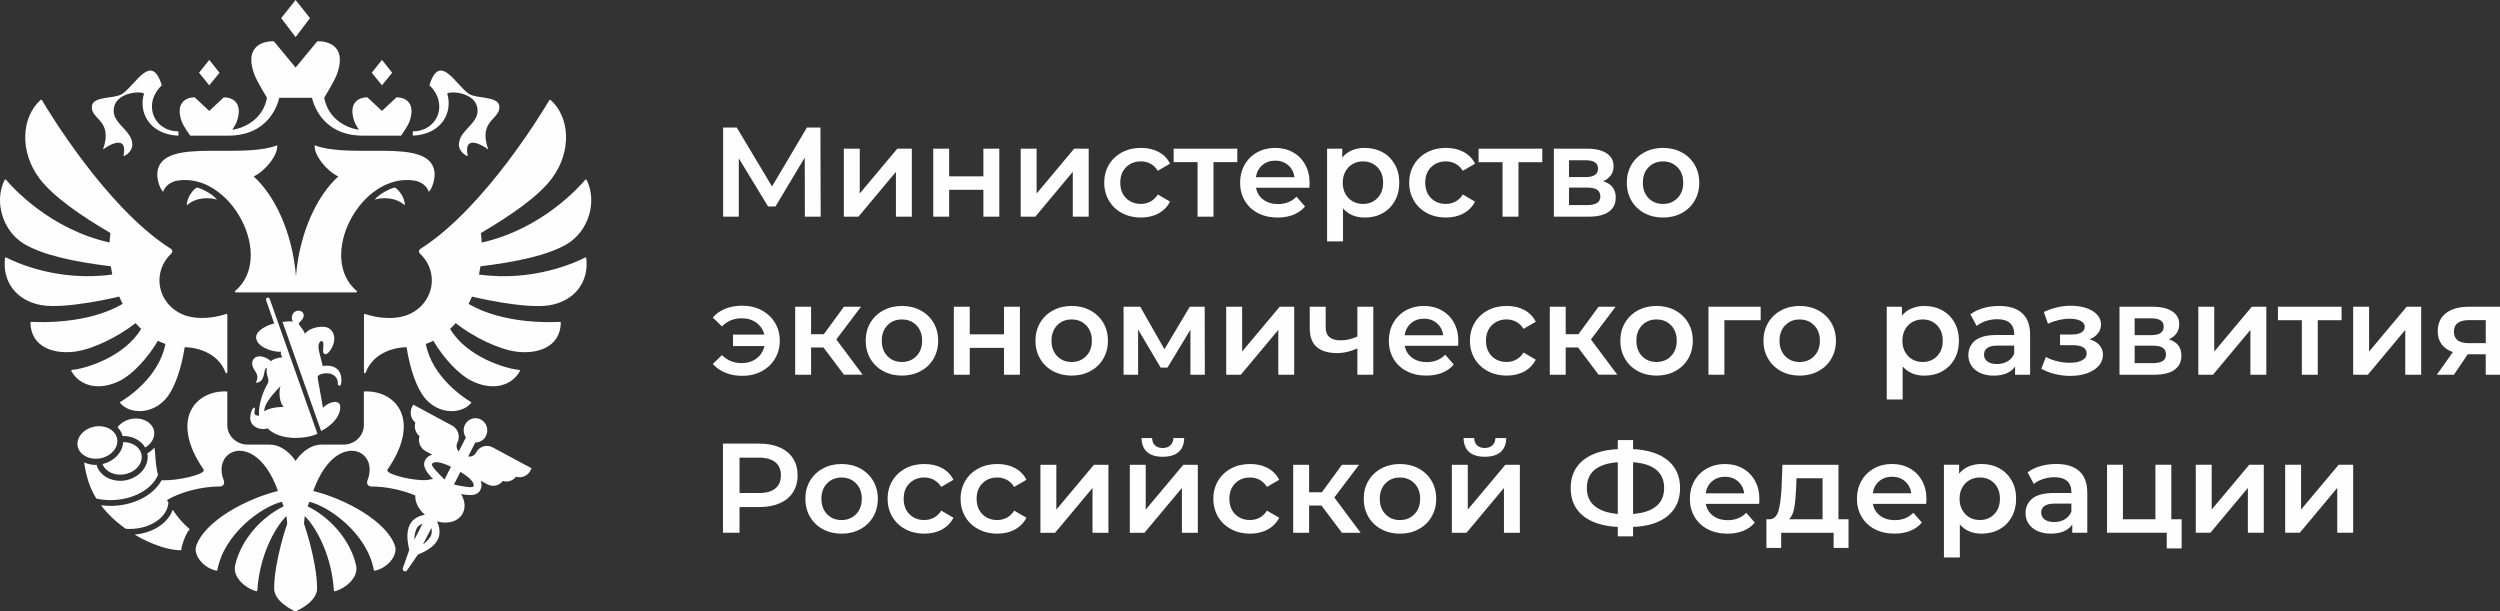 <?xml version="1.0" encoding="UTF-8"?> <svg xmlns="http://www.w3.org/2000/svg" xmlns:xlink="http://www.w3.org/1999/xlink" xmlns:xodm="http://www.corel.com/coreldraw/odm/2003" xml:space="preserve" width="42.561mm" height="10.41mm" version="1.1" style="shape-rendering:geometricPrecision; text-rendering:geometricPrecision; image-rendering:optimizeQuality; fill-rule:evenodd; clip-rule:evenodd" viewBox="0 0 1989 486.48"><rect x="0" y="0" width="1989" height="486.48" fill="#333333" stroke="none"/> <defs> <style type="text/css"> .fil0 {fill:#FEFEFE;fill-rule:nonzero} </style> </defs> <g id="Слой_x0020_1">  <path class="fil0" d="M93.27 349.55c-0.12,-0.87 -0.34,-1.72 -0.67,-2.53 -2.3,-5.62 -9.35,-8.87 -16.76,-7.72 -4.35,0.68 -8.22,2.71 -10.9,5.72 -2.51,2.82 -3.66,6.18 -3.23,9.46l0 0.03c0.12,0.87 0.35,1.71 0.67,2.5 2.3,5.64 9.36,8.87 16.75,7.73 8.73,-1.33 15.08,-8.14 14.14,-15.19zm298.58 6.32c-4.76,-2.56 -10.64,-0.66 -13.14,4.24 -1.22,2.38 -3.76,3.5 -6.2,3.05l5.65 -11.13c3.43,0.05 6.78,-1.81 8.46,-5.15 2.4,-4.74 0.63,-10.59 -3.98,-13.08 -4.6,-2.47 -10.29,-0.65 -12.69,4.09 -1.7,3.34 -1.27,7.22 0.72,10.11l-5.65 11.13c-1.76,-1.81 -2.33,-4.59 -1.12,-6.98 2.49,-4.9 0.64,-10.95 -4.12,-13.52l-31.04 -16.72 -0.9 1.78c-2.16,4.29 -1.06,9.54 2.63,12.51 -1.19,3.96 0.13,8.25 3.29,10.81 -1.39,4.61 0.63,9.58 4.78,11.83l5.47 2.94c-0.17,0.04 -0.36,0.03 -0.51,0.07 -2.4,0.72 -4.2,2.19 -5.31,4.4 -2.37,4.66 1.14,9.51 6.33,14.88 -1.53,0.09 -2.97,0.34 -4.36,0.76 0,-0.01 -0.02,-0.06 -0.03,-0.07 -9.19,1.32 -34.26,-4.4 -31.83,-8.21 27.47,-39.79 6.46,-63.49 -18.8,-62.16l0 26.73c0,8.58 -7.27,15.54 -16.23,15.54l-17.44 0c-12.5,0 -20.65,12.95 -20.65,12.95 0,0 -8.15,-12.95 -20.66,-12.95l-17.44 0c-8.96,0 -16.23,-6.96 -16.23,-15.54l0 -26.73c-25.25,-1.32 -46.3,22.37 -18.81,62.16 2.29,3.56 -20.68,9.15 -33.4,8.43 -6.61,11.98 -22.37,20.44 -40.72,20.44 -2.58,0 -5.13,-0.18 -7.59,-0.5 5.53,7.33 12.41,13.57 19.68,18.72 1.04,0.07 2.12,0.12 3.19,0.12 16.51,0 29.99,-9.29 30.79,-20.91 -0.37,-0.68 -0.76,-1.36 -1.12,-2.06 10.53,-6.42 27.61,-10.83 42.07,-10.83 2.76,0 4.04,-2.4 3.1,-4.75 -7.09,-17.57 8.16,-30.3 23.95,-19.94 6.89,4.51 13.88,13.42 19.14,28.27 -25.9,6.46 -58.41,24.24 -64.98,43.65 -2.53,7.49 5.83,17.72 15.99,19.76 0.19,0.05 0.37,0 0.53,-0.1 0.16,-0.1 0.26,-0.26 0.3,-0.45 5.3,-28.98 35.58,-50.58 51.33,-54.25 0.79,2.18 0.53,1.48 1.33,3.65 -17.15,8.36 -33.79,25.97 -38.54,46.91 -2.17,9.59 8.21,18.23 16.78,20.6 0.43,0.12 0.86,-0.19 0.87,-0.62 1.63,-26.49 13,-48.98 23.17,-59.21 0.29,2 0.49,4 0.63,6.02 0,0 -10.42,29.89 -10.42,51.7 0,10.14 14.65,17.24 16.81,18.22 2.7,-0.99 17.34,-8.08 17.34,-18.22 0,-21.81 -10.42,-51.7 -10.42,-51.7 0.14,-2.02 0.36,-4.03 0.64,-6.02 10.16,10.23 21.53,32.72 23.15,59.21 0.02,0.43 0.45,0.75 0.87,0.63 8.59,-2.36 18.97,-11.01 16.8,-20.6 -4.76,-20.94 -21.38,-38.55 -38.53,-46.91 0.79,-2.18 0.53,-1.47 1.31,-3.65 15.76,3.66 46.02,25.27 51.33,54.24 0.04,0.19 0.14,0.35 0.3,0.45 0.16,0.1 0.35,0.14 0.53,0.1 10.15,-2.06 18.54,-12.27 15.98,-19.76 -6.56,-19.41 -39.08,-37.19 -64.98,-43.65 5.28,-14.85 12.26,-23.75 19.16,-28.27 15.78,-10.36 31.03,2.37 23.94,19.94 -0.94,2.36 0.35,4.76 3.1,4.76 11.49,0 24.7,2.78 34.93,7.15 -0.17,5.29 2.59,10.9 7.46,15.17 0.03,0.05 0.06,0.1 0.09,0.15 0,0 0,0.01 0.01,0.01 -4.3,0.87 -8.27,2.57 -10.9,6.3 -3.34,4.74 -3.8,11.86 -1.43,21.68l-5.12 14.59c-0.26,0.88 0.13,1.84 0.93,2.28 0.8,0.43 1.79,0.22 2.35,-0.51l8.73 -12.67c9.16,-3.6 14.59,-8.04 16.47,-13.57 1.47,-4.34 0.57,-8.66 -1.19,-12.8 8.58,2.5 17.09,0.06 20.45,-6.55 2.36,-4.64 1.59,-10.24 -1.42,-15.2 7.15,1.29 12.95,1.47 15.32,-3.17 1.12,-2.19 1.28,-4.55 0.49,-7 -0.06,-0.16 -0.17,-0.32 -0.23,-0.49l5.49 2.95c4.16,2.22 9.26,1.09 12.16,-2.7 3.85,1.22 8.02,-0.14 10.51,-3.39 4.48,1.43 9.3,-0.65 11.49,-4.92l0.9 -1.78 -31.11 -16.72zm-62.23 73.49c-0.11,-3.44 1.09,-8.02 2.36,-9.83 0.92,-1.29 2.63,-2.25 4.21,-2.91l-6.57 12.74zm13.51 -3.83c-0.72,2.12 -3.79,5.72 -6.62,7.59l6.73 -13.08c0.36,1.66 0.4,4 -0.12,5.49zm10.55 -44.06c-0.29,-0.28 -0.57,-0.57 -0.86,-0.85 -2.99,-2.94 -10.01,-9.83 -9.17,-11.44 0.33,-0.65 0.8,-1.01 1.57,-1.25 3.33,-1 9.41,1.31 13.6,3.42l-5.15 10.12zm22.97 5.51c-0.81,1.6 -10.31,-0.38 -14.37,-1.24 -0.37,-0.07 -0.76,-0.16 -1.13,-0.23l5.13 -10.11c4.04,2.34 9.35,6.17 10.45,9.56 0.27,0.76 0.24,1.38 -0.09,2.03zm-239.27 18.6c-3.66,10.52 -15.66,18.52 -30.35,19.72 14.44,8.58 29.2,12.87 37.24,12.45 -0.26,-2.53 3.46,-13.44 6.66,-16.7 -5.19,-4.45 -9.72,-9.67 -13.55,-15.47zm-60.68 -8.89c3.56,0.77 7.33,1.18 11.23,1.18 17.71,0 32.75,-8.4 37.76,-19.94 -1.19,-5.21 -1.96,-10.57 -2.15,-16.07 0,-0.05 -0.01,-0.07 -0.03,-0.12 0.03,-0.76 -0.27,-3.31 -0.66,-5.6 -1.58,1.78 -3.49,3.37 -5.69,4.59 0.06,0.28 0.17,0.53 0.21,0.81 1.29,9.69 -6.85,18.97 -18.13,20.72 -1.22,0.19 -2.43,0.28 -3.62,0.28 -8.16,0 -15.51,-4.27 -18.24,-10.96 -0.23,-0.56 -0.33,-1.16 -0.49,-1.75 -0.22,0 -0.47,0.06 -0.7,0.06 -3.31,0 -6.46,-0.73 -9.25,-2.01 0.99,6.99 2.57,13.79 5.19,20.02 1.27,3.09 2.8,6.02 4.53,8.8zm137.88 -158.85c-0.78,-2.03 -3.56,-1.06 -2.87,1.04l6.44 18.44c-5.51,1.35 -14.39,5.49 -14.39,10.98 0,7.3 12.55,12.07 19.81,11.49 -0.36,1.66 0.06,3.15 1.19,4.51 -2.63,0 -7.6,1.27 -9.23,3.07 -3.85,-3.69 -9.88,-5.03 -12.73,-2.78 -2.87,2.27 -2.96,6.09 0.04,10.43 2.08,3 2.87,5.96 0.52,9.43 8.75,0 5.54,-11.71 8.95,-11.71 -0.44,2.27 -0.17,4.9 0.83,7.82 0.65,1.94 0.65,3.31 -0.47,5.18 -2.81,4.65 -7.22,15.32 -6.62,24.96 -2.87,-0.01 -4.33,-0.73 -3.31,-4.77 0.37,-1.5 -0.53,-2.57 -1.72,-0.72 -1.32,2.04 -1.96,5.51 -1.96,7.02 0,8.59 9.94,10.31 13.74,8.51 10.97,10.94 32.53,8.02 39.75,4.36l-37.96 -107.24zm-4.21 89.36c-0.79,-4.42 5.19,-12.3 12.77,-19.93 -1.62,4.96 -0.61,13.51 2.56,16.45 -5.51,0.02 -12.04,1.09 -15.33,3.48zm44.72 -29.45c5.45,-2.07 14,-0.4 13.7,7.7 -0.07,1.84 2.43,1.84 2.62,-0.04 1.63,-12.13 -6.33,-15.62 -14.66,-14.21 -1.03,-4.16 -1.89,-7.81 -2.85,-11.42 -0.77,-2.91 -1.05,-8.4 2.23,-8.4 1.77,0 1.06,5.1 0.9,7.3 -0.14,1.93 0.53,3.09 2.04,3.15 0.94,0.04 2.13,-1.21 2.84,-2.03 4.78,-5.55 5.88,-14.14 0.29,-18.28 -4.67,-3.47 -16.36,-0.88 -19.58,4.07 -0.48,-1.87 -2.8,-4.95 -3.92,-6.29 -1.08,-1.31 -1.36,-2.21 0.13,-3.36 0.7,-0.56 2.84,-2.73 2.84,-4.99 0,-1.34 -1,-3.79 -4.19,-3.79 -2.51,0 -5.32,1.79 -5.32,5.79 0,0.88 0.21,1.84 0.77,2.86 -1.58,-0.26 -5.91,-0.16 -8.13,0.4l30.67 86.68c8.78,-4.46 15.23,-11.52 15.23,-19.11 0,-6.46 -9.25,-4.33 -13.74,0.72 -1.44,-8.2 -2.73,-15.76 -4.13,-23.3 -0.41,-2.09 0.63,-2.83 2.24,-3.46zm-160.2 -61.78c0.83,1.96 1.75,3.87 2.7,5.77 -27.75,16.41 -66.72,14.67 -72.63,14.3 -0.41,-0.03 -0.76,0.31 -0.76,0.71 0.46,19.82 19.21,25.25 35.78,22.94 14.16,-1.97 33.92,-11.67 47.9,-22.62 1.4,1.6 2.89,3.1 4.42,4.56 -13.36,22.56 -44.74,31.82 -54.96,32.66 -0.5,0.04 -0.79,0.57 -0.54,0.98 6.72,11.95 21.84,15.93 38.38,7.76 9.83,-4.87 22.05,-17.61 30.45,-31.92 1.93,0.97 3.93,1.79 5.98,2.53 -5.21,26.95 -31.22,43.39 -35.77,46.08 -0.17,0.09 -0.29,0.27 -0.31,0.46 -0.03,0.19 0.01,0.4 0.14,0.54 7.73,8.96 25.59,9.14 36.52,-3.81 6.72,-7.97 11.87,-22.79 14.76,-40.69 8.05,0 26.42,3.56 32.55,20.29 0.27,0.71 1.36,0.53 1.36,-0.22l0 -45.87c0,-0.47 -0.47,-0.79 -0.93,-0.64 -10.09,3.44 -20.61,3.86 -27.89,2.4 -14.34,-2.6 -25.19,-14.65 -25.19,-29.13 0,-8.33 3.6,-15.84 9.36,-21.24 1.22,-1.13 1.07,-3.06 -0.36,-3.95 -0.63,-0.38 -1.24,-0.78 -1.87,-1.18 -50.07,-32.76 -95.69,-108.67 -100.6,-117 -0.23,-0.38 -0.77,-0.47 -1.12,-0.16 -15.39,13.95 -16.88,41.27 -0.68,62.71 10.72,14.17 33.22,29.68 56.26,43.15 -0.33,2.51 -0.54,5.03 -0.67,7.56 -47.41,-10.5 -77.52,-44.16 -82.35,-49.89 -0.33,-0.38 -0.98,-0.31 -1.19,0.15 -8.72,17.62 -1.15,41.3 16.16,51.22 15.2,8.7 39.04,13.82 68.37,17.44 0.31,2.2 0.7,4.37 1.16,6.54 -44.03,6.13 -78.41,-10.42 -84.32,-13.51 -0.44,-0.23 -0.97,0.06 -1.03,0.53 -2.23,18.87 9.33,34.01 29.09,37.36 19.88,3.38 61.84,-6.83 61.84,-6.81zm370.54 -31.07c-5.86,3.06 -40.27,19.65 -84.33,13.51 0.45,-2.16 0.84,-4.34 1.15,-6.54 29.33,-3.6 53.18,-8.72 68.37,-17.43 17.32,-9.92 24.89,-33.61 16.15,-51.24 -0.23,-0.44 -0.86,-0.53 -1.17,-0.14 -4.79,5.68 -34.9,39.4 -82.36,49.9 -0.12,-2.53 -0.34,-5.05 -0.67,-7.56 23.04,-13.45 45.56,-28.96 56.27,-43.15 16.19,-21.44 14.71,-48.78 -0.71,-62.72 -0.15,-0.15 -0.37,-0.21 -0.58,-0.18 -0.21,0.03 -0.4,0.14 -0.51,0.34 -4.87,8.29 -50.51,84.23 -100.63,117.03 -0.61,0.39 -1.22,0.79 -1.84,1.17 -1.43,0.9 -1.58,2.83 -0.37,3.96 5.77,5.38 9.36,12.89 9.36,21.22 0,14.48 -10.85,26.51 -25.17,29.13 -7.29,1.46 -17.8,1.03 -27.9,-2.4 -0.46,-0.15 -0.93,0.16 -0.93,0.63l0 45.87c0,0.74 1.09,0.93 1.35,0.21 6.13,-16.74 24.52,-20.29 32.55,-20.29 2.88,17.89 8.06,32.71 14.76,40.69 10.92,12.97 28.77,12.79 36.51,3.81 0.13,-0.15 0.19,-0.36 0.14,-0.55 -0.03,-0.19 -0.16,-0.36 -0.33,-0.45 -4.55,-2.7 -30.56,-19.13 -35.76,-46.08 2.06,-0.73 4.06,-1.56 5.99,-2.53 8.39,14.31 20.61,27.05 30.46,31.92 16.52,8.17 31.66,4.2 38.37,-7.75 0.24,-0.43 -0.06,-0.94 -0.54,-0.99 -10.23,-0.84 -41.6,-10.09 -54.96,-32.65 1.53,-1.44 3.03,-2.96 4.42,-4.56 13.98,10.94 33.75,20.65 47.9,22.62 16.55,2.32 35.32,-3.12 35.77,-22.95 0.02,-0.4 -0.34,-0.72 -0.74,-0.69 -5.88,0.37 -44.85,2.11 -72.63,-14.3 0.96,-1.88 1.86,-3.81 2.7,-5.77 0,0 41.97,10.21 61.84,6.83 19.76,-3.36 31.33,-18.53 29.09,-37.38 -0.03,-0.49 -0.57,-0.77 -0.99,-0.53zm-314.1 -96.96l30.38 0c25.54,0 37.04,-16.14 40.51,-30.14l25.98 0c3.48,14 14.95,30.14 40.51,30.14l30.37 0c0,0 5.32,-7.42 6.65,-11.1 4.8,-13.23 -1.33,-19.39 -10.28,-19.39l-11.57 10.79 -11.56 -10.79c-8.95,0 -15.08,6.17 -10.28,19.39 0.62,1.7 2.07,4.18 3.46,6.36 -10.78,-1.53 -24.54,-9.12 -27.56,-25.4 0,0 7.96,-13.03 9.96,-18.3 7.18,-18.95 -1.99,-26.71 -15.41,-26.71l-17.32 20.95 -17.32 -20.95c-13.41,0 -22.59,7.76 -15.39,26.71 1.99,5.27 9.96,18.31 9.96,18.31 -3.03,16.28 -16.78,23.87 -27.56,25.4 1.4,-2.18 2.86,-4.66 3.46,-6.36 4.79,-13.23 -1.33,-19.39 -10.28,-19.39l-11.56 10.79 -11.57 -10.79c-8.94,0 -15.07,6.17 -10.28,19.39 1.37,3.67 6.69,11.08 6.69,11.08zm23.31 -50.08l-8.15 -10.21 -8.13 10.21 8.13 10 8.15 -10zm137.4 0l-8.15 -10.21 -8.13 10.21 8.13 10 8.15 -10zm-65.41 -43.47l-11.45 -14.38 -11.45 14.38 11.45 15.13 11.46 -15.13 -0.01 0zm-98 148.99c7.36,-6.64 17.94,-6.49 24,-4.56 -3.96,-5.03 -13.23,-9.15 -15.95,-9.65 -2.09,0.81 -8.05,7.11 -8.05,14.21zm-66.7 -44.43c4.28,-3.34 20.1,-12.7 16.28,5.18 1.66,0 7.08,-3.79 7.08,-8.99 0,-11.12 -14.85,-16.22 -14.85,-26.94 0,-16.01 24.84,-15.94 24.07,-13.42 -4.29,14.23 3.91,31.99 27.37,33.18 0.17,-0.25 0.06,-3.46 0.06,-3.46 -19.68,0 -28.7,-21.82 -13.21,-36.64 -8.32,-26.89 -20.94,0 -31.6,6.92 -6.02,3.9 -22.63,1.57 -23.94,9.27 -1.86,11.02 17.24,10.88 8.74,34.91zm273.94 -44.18c-0.76,-2.52 24.07,-2.57 24.07,13.42 0,10.73 -14.85,15.8 -14.85,26.94 0,5.18 5.42,8.99 7.08,8.99 -3.83,-17.86 11.99,-8.52 16.27,-5.18 -8.49,-24.03 10.62,-23.89 8.75,-34.91 -1.32,-7.69 -17.93,-5.37 -23.94,-9.27 -10.66,-6.92 -23.29,-33.82 -31.61,-6.92 15.52,14.82 6.49,36.64 -13.21,36.64 0,0 -0.11,3.2 0.07,3.46 23.49,-1.2 31.68,-18.95 27.38,-33.18zm-10.3 61.12c-4.83,-26.63 -64.96,-8.99 -95.24,-20.29 -0.59,7.77 9.31,20.2 18.8,24.81 -16.2,14.47 -30.73,43.6 -33.66,79.22 -2.93,-35.61 -17.45,-64.75 -33.65,-79.22 9.48,-4.61 19.38,-17.04 18.8,-24.81 -30.27,11.31 -90.41,-6.33 -95.26,20.29 -1.01,5.64 1.62,14.23 4.46,16.71 0.51,-1.79 3.17,-7.63 11.55,-8.95 42.35,-6.59 77.73,60.63 45.8,87.8 -0.49,0.41 -0.21,1.18 0.44,1.18l95.71 0c0.66,0 0.93,-0.77 0.44,-1.18 -31.93,-27.18 3.43,-94.39 45.8,-87.8 8.39,1.31 11.03,7.15 11.55,8.94 2.85,-2.46 5.49,-11.06 4.46,-16.69zm-23.47 27.49c-7.35,-6.64 -17.93,-6.49 -24,-4.56 3.97,-5.03 13.24,-9.15 15.97,-9.65 2.07,0.81 8.03,7.11 8.03,14.21zm-199.44 180.04c-0.11,-0.86 -0.35,-1.72 -0.67,-2.53 -2.29,-5.62 -9.36,-8.87 -16.77,-7.72 -4.35,0.68 -8.2,2.71 -10.89,5.72 -0.3,0.36 -0.53,0.72 -0.8,1.07 1.47,1.49 2.66,3.21 3.44,5.15 0.23,0.56 0.31,1.18 0.47,1.77 7.69,-0.22 14.75,3.33 18.07,9.17 4.83,-2.89 7.8,-7.68 7.15,-12.63zm-9.97 18.8c-0.12,-0.87 -0.34,-1.72 -0.67,-2.53 -2.02,-4.92 -7.66,-8.02 -14.01,-7.96 -0.44,8.06 -7.13,15.26 -16.36,17.42 0.06,0.18 0.07,0.36 0.14,0.53 2.29,5.62 9.36,8.87 16.77,7.73 8.73,-1.34 15.05,-8.15 14.12,-15.19z"></path> <path class="fil0" d="M640.36 172.37l-0.1 -47 -23.3 38.9 -5.87 0 -23.3 -38.3 0 46.4 -12.46 0 0 -70.92 10.84 0 28.06 46.9 27.76 -46.9 10.74 0 0.2 70.92 -12.56 0 0 -0zm31 -54.1l12.66 0 0 35.66 29.89 -35.66 11.55 0 0 54.1 -12.66 0 0 -35.66 -29.79 35.66 -11.65 0 0 -54.1zm71.12 0l12.66 0 0 21.99 27.25 0 0 -21.99 12.66 0 0 54.1 -12.66 0 0 -21.38 -27.25 0 0 21.38 -12.66 0 0 -54.1zm69.59 0l12.66 0 0 35.66 29.89 -35.66 11.55 0 0 54.1 -12.66 0 0 -35.66 -29.79 35.66 -11.65 0 0 -54.1zm95.74 54.81c-5.61,0 -10.64,-1.18 -15.09,-3.55 -4.46,-2.36 -7.94,-5.65 -10.44,-9.88 -2.5,-4.22 -3.75,-9 -3.75,-14.33 0,-5.34 1.25,-10.1 3.75,-14.29 2.5,-4.19 5.96,-7.46 10.38,-9.83 4.43,-2.36 9.47,-3.55 15.15,-3.55 5.34,0 10.01,1.08 14.03,3.24 4.02,2.16 7.04,5.27 9.07,9.32l-9.73 5.67c-1.56,-2.5 -3.5,-4.37 -5.83,-5.63 -2.33,-1.25 -4.88,-1.87 -7.65,-1.87 -4.72,0 -8.65,1.54 -11.75,4.61 -3.11,3.07 -4.66,7.17 -4.66,12.31 0,5.13 1.54,9.23 4.61,12.31 3.07,3.07 7.01,4.61 11.8,4.61 2.77,0 5.32,-0.63 7.65,-1.87 2.33,-1.25 4.27,-3.12 5.83,-5.62l9.73 5.67c-2.09,4.05 -5.15,7.17 -9.17,9.37 -4.02,2.2 -8.66,3.29 -13.93,3.29l0 0zm76.59 -44.07l-18.95 0 0 43.36 -12.66 0 0 -43.36 -19.04 0 0 -10.74 50.65 0 0 10.74zm57.55 16.62c0,0.88 -0.07,2.13 -0.21,3.75l-42.45 0c0.74,3.99 2.68,7.14 5.82,9.47 3.14,2.33 7.04,3.5 11.7,3.5 5.94,0 10.84,-1.96 14.69,-5.88l6.79 7.8c-2.43,2.9 -5.51,5.1 -9.22,6.58 -3.72,1.49 -7.9,2.23 -12.56,2.23 -5.94,0 -11.18,-1.18 -15.7,-3.55 -4.52,-2.36 -8.02,-5.65 -10.49,-9.88 -2.46,-4.22 -3.7,-9 -3.7,-14.33 0,-5.27 1.2,-10.01 3.59,-14.23 2.4,-4.22 5.72,-7.51 9.98,-9.88 4.25,-2.36 9.05,-3.55 14.38,-3.55 5.27,0 9.98,1.17 14.13,3.5 4.15,2.33 7.4,5.61 9.73,9.83 2.33,4.22 3.5,9.1 3.5,14.64zm-27.36 -17.83c-4.05,0 -7.48,1.2 -10.28,3.6 -2.8,2.4 -4.51,5.59 -5.12,9.58l30.7 0c-0.54,-3.92 -2.2,-7.09 -4.97,-9.52 -2.77,-2.43 -6.21,-3.65 -10.33,-3.65zm71.23 -10.13c5.27,0 9.98,1.15 14.13,3.44 4.15,2.3 7.41,5.54 9.78,9.73 2.36,4.19 3.55,9.01 3.55,14.49 0,5.47 -1.18,10.31 -3.55,14.54 -2.36,4.22 -5.62,7.48 -9.78,9.78 -4.15,2.29 -8.87,3.44 -14.13,3.44 -7.29,0 -13.07,-2.43 -17.32,-7.29l0 26.24 -12.66 0 0 -73.76 12.06 0 0 7.09c2.09,-2.57 4.68,-4.49 7.75,-5.78 3.08,-1.28 6.47,-1.93 10.18,-1.93zm-1.42 44.58c4.66,0 8.49,-1.55 11.5,-4.66 3,-3.11 4.51,-7.19 4.51,-12.26 0,-5.07 -1.5,-9.15 -4.51,-12.26 -3,-3.11 -6.84,-4.66 -11.5,-4.66 -3.04,0 -5.78,0.69 -8.21,2.08 -2.43,1.38 -4.36,3.36 -5.78,5.93 -1.42,2.57 -2.13,5.54 -2.13,8.92 0,3.37 0.71,6.35 2.13,8.91 1.42,2.57 3.34,4.54 5.78,5.93 2.43,1.38 5.16,2.07 8.21,2.07zm66.05 10.84c-5.61,0 -10.64,-1.18 -15.09,-3.55 -4.46,-2.36 -7.94,-5.65 -10.44,-9.88 -2.5,-4.22 -3.75,-9 -3.75,-14.33 0,-5.34 1.25,-10.1 3.75,-14.29 2.5,-4.19 5.96,-7.46 10.38,-9.83 4.43,-2.36 9.47,-3.55 15.15,-3.55 5.34,0 10.01,1.08 14.03,3.24 4.02,2.16 7.04,5.27 9.07,9.32l-9.73 5.67c-1.56,-2.5 -3.5,-4.37 -5.83,-5.63 -2.33,-1.25 -4.88,-1.87 -7.65,-1.87 -4.72,0 -8.65,1.54 -11.75,4.61 -3.11,3.07 -4.66,7.17 -4.66,12.31 0,5.13 1.54,9.23 4.61,12.31 3.07,3.07 7.01,4.61 11.8,4.61 2.77,0 5.32,-0.63 7.65,-1.87 2.33,-1.25 4.27,-3.12 5.83,-5.62l9.73 5.67c-2.09,4.05 -5.15,7.17 -9.17,9.37 -4.02,2.2 -8.66,3.29 -13.93,3.29l0 0zm76.59 -44.07l-18.95 0 0 43.36 -12.66 0 0 -43.36 -19.04 0 0 -10.74 50.65 0 0 10.74zm48.42 15.19c6.69,2.03 10.03,6.35 10.03,12.97 0,4.86 -1.82,8.61 -5.47,11.25 -3.65,2.63 -9.05,3.95 -16.21,3.95l-27.55 0 0 -54.1 26.44 0c6.62,0 11.79,1.22 15.5,3.65 3.72,2.43 5.57,5.87 5.57,10.33 0,2.77 -0.72,5.17 -2.18,7.19 -1.45,2.03 -3.5,3.62 -6.13,4.76zm-27.16 -3.34l13.27 0c6.55,0 9.83,-2.26 9.83,-6.79 0,-4.39 -3.28,-6.58 -9.83,-6.58l-13.27 0 0 13.37zm14.49 22.29c6.96,0 10.44,-2.26 10.44,-6.79 0,-2.36 -0.81,-4.14 -2.43,-5.32 -1.62,-1.18 -4.15,-1.78 -7.6,-1.78l-14.89 0 0 13.88 14.49 0zm60.28 9.93c-5.47,0 -10.4,-1.18 -14.79,-3.55 -4.39,-2.36 -7.82,-5.65 -10.29,-9.88 -2.46,-4.22 -3.7,-9 -3.7,-14.33 0,-5.34 1.23,-10.1 3.7,-14.29 2.47,-4.19 5.89,-7.46 10.29,-9.83 4.39,-2.36 9.32,-3.55 14.79,-3.55 5.54,0 10.5,1.18 14.89,3.55 4.39,2.36 7.82,5.64 10.29,9.83 2.46,4.19 3.7,8.95 3.7,14.29 0,5.33 -1.23,10.11 -3.7,14.33 -2.47,4.22 -5.89,7.51 -10.29,9.88 -4.39,2.36 -9.35,3.55 -14.89,3.55zm0 -10.84c4.66,0 8.51,-1.55 11.55,-4.66 3.04,-3.11 4.56,-7.19 4.56,-12.26 0,-5.07 -1.52,-9.15 -4.56,-12.26 -3.04,-3.11 -6.89,-4.66 -11.55,-4.66 -4.66,0 -8.5,1.56 -11.5,4.66 -3,3.1 -4.51,7.19 -4.51,12.26 0,5.07 1.5,9.15 4.51,12.26 3,3.11 6.84,4.66 11.5,4.66zm-732.47 80.96c5.67,0 10.77,1.2 15.3,3.6 4.53,2.39 8.07,5.7 10.64,9.92 2.57,4.22 3.85,9 3.85,14.34 0,5.33 -1.28,10.13 -3.85,14.38 -2.57,4.26 -6.11,7.58 -10.64,9.98 -4.52,2.4 -9.62,3.59 -15.3,3.59 -4.93,0 -9.38,-0.81 -13.37,-2.43 -3.99,-1.62 -7.36,-3.95 -10.13,-6.99l7.29 -7.09c4.26,4.26 9.49,6.38 15.7,6.38 4.59,0 8.53,-1.23 11.8,-3.7 3.28,-2.47 5.39,-5.76 6.33,-9.88l-25.03 0 0 -9.12 24.92 0c-1.01,-3.99 -3.14,-7.14 -6.38,-9.47 -3.24,-2.33 -7.12,-3.5 -11.65,-3.5 -6.21,0 -11.44,2.16 -15.7,6.49l-7.29 -7.09c2.7,-3.11 6.06,-5.45 10.08,-7.04 4.02,-1.58 8.5,-2.38 13.43,-2.38zm64.54 33.23l-9.83 0 0 21.68 -12.66 0 0 -54.1 12.66 0 0 21.88 10.13 0 16.01 -21.88 13.58 0 -19.66 26.03 20.97 28.06 -14.89 0 -16.31 -21.68 0 0zm62.41 22.39c-5.47,0 -10.4,-1.18 -14.79,-3.55 -4.39,-2.36 -7.82,-5.65 -10.29,-9.88 -2.46,-4.22 -3.7,-9 -3.7,-14.33 0,-5.34 1.23,-10.1 3.7,-14.29 2.47,-4.19 5.89,-7.46 10.29,-9.82 4.39,-2.36 9.32,-3.55 14.79,-3.55 5.54,0 10.5,1.18 14.89,3.55 4.39,2.36 7.82,5.64 10.29,9.82 2.46,4.19 3.69,8.95 3.69,14.29 0,5.33 -1.23,10.11 -3.69,14.33 -2.47,4.22 -5.89,7.51 -10.29,9.88 -4.39,2.36 -9.35,3.55 -14.89,3.55zm0 -10.84c4.66,0 8.51,-1.55 11.55,-4.66 3.04,-3.11 4.56,-7.19 4.56,-12.26 0,-5.07 -1.52,-9.15 -4.56,-12.26 -3.04,-3.11 -6.89,-4.66 -11.55,-4.66 -4.66,0 -8.5,1.56 -11.5,4.66 -3,3.1 -4.51,7.19 -4.51,12.26 0,5.07 1.5,9.15 4.51,12.26 3,3.11 6.84,4.66 11.5,4.66zm41.33 -43.97l12.66 0 0 21.98 27.25 0 0 -21.98 12.66 0 0 54.1 -12.66 0 0 -21.38 -27.25 0 0 21.38 -12.66 0 0 -54.1zm93.71 54.81c-5.47,0 -10.4,-1.18 -14.79,-3.55 -4.39,-2.36 -7.82,-5.65 -10.29,-9.88 -2.46,-4.22 -3.7,-9 -3.7,-14.33 0,-5.34 1.23,-10.1 3.7,-14.29 2.47,-4.19 5.89,-7.46 10.29,-9.82 4.39,-2.36 9.32,-3.55 14.79,-3.55 5.54,0 10.5,1.18 14.89,3.55 4.39,2.36 7.82,5.64 10.29,9.82 2.46,4.19 3.7,8.95 3.7,14.29 0,5.33 -1.23,10.11 -3.7,14.33 -2.47,4.22 -5.89,7.51 -10.29,9.88 -4.39,2.36 -9.35,3.55 -14.89,3.55zm0 -10.84c4.66,0 8.51,-1.55 11.55,-4.66 3.04,-3.11 4.56,-7.19 4.56,-12.26 0,-5.07 -1.52,-9.15 -4.56,-12.26 -3.04,-3.11 -6.89,-4.66 -11.55,-4.66 -4.66,0 -8.5,1.56 -11.5,4.66 -3,3.1 -4.51,7.19 -4.51,12.26 0,5.07 1.5,9.15 4.51,12.26 3,3.11 6.84,4.66 11.5,4.66zm94.53 10.13l0 -35.86 -18.24 30.19 -5.47 0 -17.94 -30.29 0 35.97 -11.55 0 0 -54.1 13.27 0 19.25 33.83 20.16 -33.83 11.86 0 0.1 54.1 -11.44 0zm28.46 -54.1l12.66 0 0 35.66 29.89 -35.66 11.55 0 0 54.1 -12.66 0 0 -35.66 -29.79 35.66 -11.65 0 0 -54.1zm117.02 0l0 54.1 -12.66 0 0 -20.97c-5.2,2.5 -10.64,3.75 -16.31,3.75 -6.95,0 -12.29,-1.61 -16.01,-4.81 -3.72,-3.21 -5.57,-8.12 -5.57,-14.74l0 -17.32 12.66 0 0 16.51c0,3.44 1.01,6.01 3.04,7.7 2.03,1.69 4.9,2.53 8.61,2.53 4.72,0 9.25,-1.01 13.58,-3.04l0 -23.7 12.66 0zm67.68 27.35c0,0.88 -0.07,2.13 -0.21,3.75l-42.45 0c0.74,3.99 2.68,7.14 5.82,9.47 3.14,2.33 7.04,3.5 11.7,3.5 5.94,0 10.84,-1.96 14.69,-5.88l6.79 7.8c-2.43,2.9 -5.51,5.1 -9.22,6.58 -3.72,1.49 -7.9,2.23 -12.56,2.23 -5.94,0 -11.18,-1.18 -15.7,-3.55 -4.52,-2.36 -8.02,-5.65 -10.49,-9.88 -2.46,-4.22 -3.7,-9 -3.7,-14.33 0,-5.27 1.2,-10.01 3.59,-14.23 2.4,-4.22 5.72,-7.51 9.98,-9.87 4.25,-2.36 9.05,-3.55 14.38,-3.55 5.27,0 9.98,1.17 14.13,3.5 4.15,2.33 7.4,5.6 9.73,9.82 2.33,4.22 3.5,9.1 3.5,14.64zm-27.36 -17.83c-4.05,0 -7.48,1.2 -10.28,3.6 -2.8,2.4 -4.51,5.59 -5.12,9.58l30.7 0c-0.54,-3.92 -2.2,-7.09 -4.97,-9.52 -2.77,-2.43 -6.21,-3.65 -10.33,-3.65zm65.86 45.29c-5.61,0 -10.64,-1.18 -15.09,-3.55 -4.46,-2.36 -7.94,-5.65 -10.44,-9.88 -2.5,-4.22 -3.75,-9 -3.75,-14.33 0,-5.34 1.25,-10.1 3.75,-14.29 2.5,-4.19 5.96,-7.46 10.38,-9.82 4.43,-2.36 9.47,-3.55 15.15,-3.55 5.34,0 10.01,1.08 14.03,3.24 4.02,2.16 7.04,5.26 9.07,9.32l-9.73 5.67c-1.56,-2.5 -3.5,-4.37 -5.83,-5.63 -2.33,-1.25 -4.88,-1.87 -7.65,-1.87 -4.72,0 -8.65,1.54 -11.75,4.61 -3.11,3.07 -4.66,7.17 -4.66,12.31 0,5.13 1.54,9.23 4.61,12.31 3.07,3.07 7.01,4.61 11.8,4.61 2.77,0 5.32,-0.63 7.65,-1.87 2.33,-1.25 4.27,-3.12 5.83,-5.62l9.73 5.67c-2.09,4.05 -5.15,7.17 -9.17,9.37 -4.02,2.2 -8.66,3.29 -13.93,3.29l0 0zm56.73 -22.39l-9.83 0 0 21.68 -12.66 0 0 -54.1 12.66 0 0 21.88 10.13 0 16.01 -21.88 13.58 0 -19.66 26.03 20.97 28.06 -14.89 0 -16.31 -21.68 0 0zm62.41 22.39c-5.47,0 -10.4,-1.18 -14.79,-3.55 -4.39,-2.36 -7.82,-5.65 -10.29,-9.88 -2.46,-4.22 -3.7,-9 -3.7,-14.33 0,-5.34 1.23,-10.1 3.7,-14.29 2.47,-4.19 5.89,-7.46 10.29,-9.82 4.39,-2.36 9.32,-3.55 14.79,-3.55 5.54,0 10.5,1.18 14.89,3.55 4.39,2.36 7.82,5.64 10.29,9.82 2.46,4.19 3.7,8.95 3.7,14.29 0,5.33 -1.23,10.11 -3.7,14.33 -2.47,4.22 -5.89,7.51 -10.29,9.88 -4.39,2.36 -9.35,3.55 -14.89,3.55zm0 -10.84c4.66,0 8.51,-1.55 11.55,-4.66 3.04,-3.11 4.56,-7.19 4.56,-12.26 0,-5.07 -1.52,-9.15 -4.56,-12.26 -3.04,-3.11 -6.89,-4.66 -11.55,-4.66 -4.66,0 -8.5,1.56 -11.5,4.66 -3,3.1 -4.51,7.19 -4.51,12.26 0,5.07 1.5,9.15 4.51,12.26 3,3.11 6.84,4.66 11.5,4.66zm82.87 -33.23l-28.87 0 0 43.36 -12.66 0 0 -54.1 41.54 0 0 10.73zm31.01 44.08c-5.47,0 -10.4,-1.18 -14.79,-3.55 -4.39,-2.36 -7.82,-5.65 -10.29,-9.88 -2.46,-4.22 -3.7,-9 -3.7,-14.33 0,-5.34 1.23,-10.1 3.7,-14.29 2.47,-4.19 5.89,-7.46 10.29,-9.82 4.39,-2.36 9.32,-3.55 14.79,-3.55 5.54,0 10.5,1.18 14.89,3.55 4.39,2.36 7.82,5.64 10.29,9.82 2.46,4.19 3.7,8.95 3.7,14.29 0,5.33 -1.23,10.11 -3.7,14.33 -2.47,4.22 -5.89,7.51 -10.29,9.88 -4.39,2.36 -9.35,3.55 -14.89,3.55zm0 -10.84c4.66,0 8.51,-1.55 11.55,-4.66 3.04,-3.11 4.56,-7.19 4.56,-12.26 0,-5.07 -1.52,-9.15 -4.56,-12.26 -3.04,-3.11 -6.89,-4.66 -11.55,-4.66 -4.66,0 -8.5,1.56 -11.5,4.66 -3,3.1 -4.51,7.19 -4.51,12.26 0,5.07 1.5,9.15 4.51,12.26 3,3.11 6.84,4.66 11.5,4.66zm99.28 -44.57c5.27,0 9.98,1.15 14.13,3.44 4.15,2.29 7.41,5.54 9.78,9.73 2.36,4.19 3.55,9.01 3.55,14.49 0,5.47 -1.18,10.31 -3.55,14.54 -2.36,4.22 -5.62,7.48 -9.78,9.78 -4.15,2.29 -8.87,3.44 -14.13,3.44 -7.29,0 -13.07,-2.43 -17.32,-7.29l0 26.24 -12.66 0 0 -73.75 12.06 0 0 7.09c2.09,-2.57 4.68,-4.49 7.75,-5.77 3.08,-1.28 6.47,-1.93 10.18,-1.93zm-1.42 44.57c4.66,0 8.49,-1.55 11.5,-4.66 3,-3.11 4.51,-7.19 4.51,-12.26 0,-5.07 -1.5,-9.15 -4.51,-12.26 -3,-3.11 -6.84,-4.66 -11.5,-4.66 -3.04,0 -5.78,0.69 -8.21,2.08 -2.43,1.38 -4.36,3.36 -5.78,5.93 -1.42,2.57 -2.13,5.54 -2.13,8.92 0,3.37 0.71,6.35 2.13,8.91 1.42,2.57 3.34,4.54 5.78,5.93 2.43,1.38 5.16,2.07 8.21,2.07zm60.88 -44.57c7.97,0 14.07,1.91 18.29,5.72 4.22,3.82 6.33,9.58 6.33,17.27l0 31.71 -11.95 0 0 -6.58c-1.55,2.36 -3.77,4.17 -6.64,5.42 -2.87,1.25 -6.33,1.87 -10.38,1.87 -4.05,0 -7.6,-0.69 -10.64,-2.08 -3.04,-1.38 -5.39,-3.31 -7.04,-5.77 -1.65,-2.47 -2.48,-5.25 -2.48,-8.36 0,-4.86 1.8,-8.76 5.42,-11.7 3.61,-2.94 9.3,-4.41 17.07,-4.41l13.98 0 0 -0.81c0,-3.79 -1.13,-6.69 -3.39,-8.72 -2.26,-2.02 -5.62,-3.04 -10.08,-3.04 -3.04,0 -6.03,0.47 -8.97,1.42 -2.93,0.95 -5.42,2.27 -7.44,3.95l-4.96 -9.22c2.84,-2.15 6.25,-3.81 10.23,-4.96 3.99,-1.15 8.21,-1.72 12.66,-1.72zm-1.72 46.2c3.17,0 5.99,-0.72 8.46,-2.18 2.46,-1.45 4.2,-3.53 5.22,-6.23l0 -6.28 -13.07 0c-7.29,0 -10.94,2.4 -10.94,7.19 0,2.29 0.91,4.12 2.74,5.47 1.82,1.35 4.36,2.03 7.6,2.03zm73.66 -19.66c3.37,0.95 5.99,2.48 7.85,4.61 1.86,2.13 2.79,4.67 2.79,7.65 0,3.31 -1.12,6.23 -3.34,8.77 -2.23,2.53 -5.3,4.51 -9.22,5.93 -3.92,1.42 -8.37,2.13 -13.37,2.13 -4.19,0 -8.27,-0.49 -12.26,-1.47 -3.99,-0.98 -7.6,-2.38 -10.84,-4.21l3.65 -9.42c2.63,1.49 5.6,2.64 8.91,3.44 3.31,0.81 6.62,1.22 9.93,1.22 4.26,0 7.58,-0.66 9.98,-1.98 2.4,-1.31 3.6,-3.12 3.6,-5.42 0,-2.09 -0.93,-3.72 -2.79,-4.86 -1.86,-1.15 -4.48,-1.72 -7.85,-1.72l-10.54 0 0 -8.51 9.52 0c3.17,0 5.65,-0.54 7.44,-1.62 1.79,-1.08 2.69,-2.6 2.69,-4.56 0,-1.96 -1.08,-3.51 -3.24,-4.66 -2.16,-1.15 -5.13,-1.72 -8.92,-1.72 -5.4,0 -11.11,1.32 -17.12,3.95l-3.24 -9.32c7.09,-3.3 14.25,-4.96 21.48,-4.96 4.59,0 8.71,0.63 12.36,1.87 3.65,1.25 6.5,3 8.56,5.26 2.06,2.27 3.09,4.85 3.09,7.75 0,2.63 -0.81,4.98 -2.43,7.04 -1.62,2.06 -3.85,3.67 -6.68,4.81zm63.02 0c6.69,2.03 10.03,6.35 10.03,12.97 0,4.86 -1.82,8.61 -5.47,11.25 -3.65,2.63 -9.05,3.95 -16.21,3.95l-27.56 0 0 -54.1 26.44 0c6.62,0 11.79,1.22 15.5,3.65 3.72,2.43 5.57,5.87 5.57,10.33 0,2.77 -0.72,5.17 -2.18,7.19 -1.45,2.03 -3.5,3.62 -6.13,4.76zm-27.16 -3.34l13.27 0c6.55,0 9.83,-2.26 9.83,-6.79 0,-4.39 -3.28,-6.58 -9.83,-6.58l-13.27 0 0 13.37zm14.49 22.29c6.96,0 10.44,-2.26 10.44,-6.79 0,-2.36 -0.81,-4.14 -2.43,-5.32 -1.62,-1.18 -4.15,-1.78 -7.6,-1.78l-14.89 0 0 13.88 14.49 0zm36.16 -44.88l12.66 0 0 35.66 29.89 -35.66 11.55 0 0 54.1 -12.66 0 0 -35.66 -29.79 35.66 -11.65 0 0 -54.1zm113.98 10.73l-18.95 0 0 43.36 -12.66 0 0 -43.36 -19.04 0 0 -10.73 50.65 0 0 10.73zm9.22 -10.73l12.66 0 0 35.66 29.89 -35.66 11.55 0 0 54.1 -12.66 0 0 -35.66 -29.79 35.66 -11.65 0 0 -54.1zm116.82 0l0 54.1 -11.35 0 0 -16.31 -14.29 0 -11.04 16.31 -13.58 0 12.77 -18.03c-3.92,-1.35 -6.91,-3.43 -8.97,-6.23 -2.06,-2.8 -3.09,-6.27 -3.09,-10.38 0,-6.22 2.2,-11.01 6.58,-14.39 4.39,-3.37 10.44,-5.06 18.14,-5.06l24.82 0zm-24.42 10.63c-8.17,0 -12.26,3.07 -12.26,9.22 0,6.08 3.95,9.12 11.86,9.12l13.47 0 0 -18.34 -13.07 0zm-1360.2 98.29c6.15,0 11.5,1.01 16.06,3.04 4.56,2.03 8.06,4.93 10.49,8.71 2.43,3.79 3.65,8.28 3.65,13.48 0,5.13 -1.22,9.61 -3.65,13.42 -2.43,3.82 -5.93,6.74 -10.49,8.76 -4.56,2.03 -9.91,3.04 -16.06,3.04l-16.01 0 0 20.46 -13.17 0 0 -70.92 29.18 0zm-0.61 39.31c5.74,0 10.1,-1.22 13.07,-3.65 2.97,-2.43 4.45,-5.91 4.45,-10.44 0,-4.53 -1.48,-8.01 -4.45,-10.44 -2.97,-2.43 -7.33,-3.65 -13.07,-3.65l-15.4 0 0 28.16 15.4 0 0 0zm65.75 32.32c-5.47,0 -10.4,-1.18 -14.79,-3.55 -4.39,-2.36 -7.82,-5.65 -10.29,-9.88 -2.46,-4.22 -3.7,-9 -3.7,-14.33 0,-5.34 1.23,-10.1 3.7,-14.29 2.47,-4.19 5.89,-7.46 10.29,-9.83 4.39,-2.36 9.32,-3.55 14.79,-3.55 5.54,0 10.5,1.18 14.89,3.55 4.39,2.36 7.82,5.64 10.29,9.83 2.46,4.19 3.7,8.95 3.7,14.29 0,5.33 -1.23,10.11 -3.7,14.33 -2.47,4.22 -5.89,7.51 -10.29,9.88 -4.39,2.36 -9.35,3.55 -14.89,3.55zm0 -10.84c4.66,0 8.51,-1.55 11.55,-4.66 3.04,-3.11 4.56,-7.19 4.56,-12.26 0,-5.07 -1.52,-9.15 -4.56,-12.26 -3.04,-3.11 -6.89,-4.66 -11.55,-4.66 -4.66,0 -8.5,1.56 -11.5,4.66 -3,3.1 -4.51,7.19 -4.51,12.26 0,5.07 1.5,9.15 4.51,12.26 3,3.11 6.84,4.66 11.5,4.66zm65.95 10.84c-5.61,0 -10.64,-1.18 -15.09,-3.55 -4.46,-2.36 -7.94,-5.65 -10.44,-9.88 -2.5,-4.22 -3.75,-9 -3.75,-14.33 0,-5.34 1.25,-10.1 3.75,-14.29 2.5,-4.19 5.96,-7.46 10.38,-9.83 4.43,-2.36 9.47,-3.55 15.15,-3.55 5.34,0 10.01,1.08 14.03,3.24 4.02,2.16 7.04,5.27 9.07,9.32l-9.73 5.67c-1.56,-2.5 -3.5,-4.37 -5.82,-5.63 -2.33,-1.25 -4.88,-1.87 -7.65,-1.87 -4.72,0 -8.65,1.54 -11.75,4.61 -3.11,3.07 -4.66,7.17 -4.66,12.31 0,5.13 1.54,9.23 4.61,12.31 3.07,3.07 7.01,4.61 11.8,4.61 2.77,0 5.32,-0.63 7.65,-1.87 2.33,-1.25 4.27,-3.12 5.82,-5.62l9.73 5.67c-2.09,4.05 -5.15,7.17 -9.17,9.37 -4.02,2.2 -8.66,3.29 -13.93,3.29l0 0zm58.05 0c-5.61,0 -10.64,-1.18 -15.09,-3.55 -4.46,-2.36 -7.94,-5.65 -10.44,-9.88 -2.5,-4.22 -3.75,-9 -3.75,-14.33 0,-5.34 1.25,-10.1 3.75,-14.29 2.5,-4.19 5.96,-7.46 10.38,-9.83 4.43,-2.36 9.47,-3.55 15.15,-3.55 5.34,0 10.01,1.08 14.03,3.24 4.02,2.16 7.04,5.27 9.07,9.32l-9.73 5.67c-1.56,-2.5 -3.5,-4.37 -5.83,-5.63 -2.33,-1.25 -4.88,-1.87 -7.65,-1.87 -4.72,0 -8.65,1.54 -11.75,4.61 -3.11,3.07 -4.66,7.17 -4.66,12.31 0,5.13 1.54,9.23 4.61,12.31 3.07,3.07 7.01,4.61 11.8,4.61 2.77,0 5.32,-0.63 7.65,-1.87 2.33,-1.25 4.27,-3.12 5.83,-5.62l9.73 5.67c-2.09,4.05 -5.15,7.17 -9.17,9.37 -4.02,2.2 -8.66,3.29 -13.93,3.29l0 0zm34.24 -54.81l12.66 0 0 35.66 29.89 -35.66 11.55 0 0 54.1 -12.66 0 0 -35.66 -29.79 35.66 -11.65 0 0 -54.1zm71.12 0l12.66 0 0 35.66 29.89 -35.66 11.55 0 0 54.1 -12.66 0 0 -35.66 -29.79 35.66 -11.65 0 0 -54.1zm26.24 -6.38c-5.47,0 -9.64,-1.27 -12.51,-3.8 -2.87,-2.53 -4.34,-6.23 -4.41,-11.09l8.41 0c0.07,2.43 0.83,4.36 2.28,5.78 1.45,1.42 3.5,2.13 6.13,2.13 2.57,0 4.61,-0.71 6.13,-2.13 1.52,-1.42 2.31,-3.35 2.38,-5.78l8.61 0c-0.07,4.86 -1.55,8.56 -4.46,11.09 -2.9,2.53 -7.09,3.8 -12.56,3.8zm69.5 61.19c-5.61,0 -10.64,-1.18 -15.09,-3.55 -4.46,-2.36 -7.94,-5.65 -10.44,-9.88 -2.5,-4.22 -3.75,-9 -3.75,-14.33 0,-5.34 1.25,-10.1 3.75,-14.29 2.5,-4.19 5.96,-7.46 10.38,-9.83 4.43,-2.36 9.47,-3.55 15.15,-3.55 5.34,0 10.01,1.08 14.03,3.24 4.02,2.16 7.04,5.27 9.07,9.32l-9.73 5.67c-1.56,-2.5 -3.5,-4.37 -5.83,-5.63 -2.33,-1.25 -4.88,-1.87 -7.65,-1.87 -4.72,0 -8.65,1.54 -11.75,4.61 -3.11,3.07 -4.66,7.17 -4.66,12.31 0,5.13 1.54,9.23 4.61,12.31 3.07,3.07 7.01,4.61 11.8,4.61 2.77,0 5.32,-0.63 7.65,-1.87 2.33,-1.25 4.27,-3.12 5.83,-5.62l9.73 5.67c-2.09,4.05 -5.15,7.17 -9.17,9.37 -4.02,2.2 -8.66,3.29 -13.93,3.29l0 0zm56.73 -22.39l-9.83 0 0 21.68 -12.66 0 0 -54.1 12.66 0 0 21.88 10.13 0 16.01 -21.88 13.58 0 -19.66 26.04 20.97 28.06 -14.89 0 -16.31 -21.68 0 0zm62.41 22.39c-5.47,0 -10.4,-1.18 -14.79,-3.55 -4.39,-2.36 -7.82,-5.65 -10.29,-9.88 -2.46,-4.22 -3.7,-9 -3.7,-14.33 0,-5.34 1.23,-10.1 3.7,-14.29 2.47,-4.19 5.89,-7.46 10.29,-9.83 4.39,-2.36 9.32,-3.55 14.79,-3.55 5.54,0 10.5,1.18 14.89,3.55 4.39,2.36 7.82,5.64 10.29,9.83 2.46,4.19 3.7,8.95 3.7,14.29 0,5.33 -1.23,10.11 -3.7,14.33 -2.47,4.22 -5.89,7.51 -10.29,9.88 -4.39,2.36 -9.35,3.55 -14.89,3.55zm0 -10.84c4.66,0 8.51,-1.55 11.55,-4.66 3.04,-3.11 4.56,-7.19 4.56,-12.26 0,-5.07 -1.52,-9.15 -4.56,-12.26 -3.04,-3.11 -6.89,-4.66 -11.55,-4.66 -4.66,0 -8.5,1.56 -11.5,4.66 -3,3.1 -4.51,7.19 -4.51,12.26 0,5.07 1.5,9.15 4.51,12.26 3,3.11 6.84,4.66 11.5,4.66zm41.34 -43.98l12.66 0 0 35.66 29.89 -35.66 11.55 0 0 54.1 -12.66 0 0 -35.66 -29.79 35.66 -11.65 0 0 -54.1zm26.25 -6.38c-5.47,0 -9.64,-1.27 -12.51,-3.8 -2.87,-2.53 -4.34,-6.23 -4.41,-11.09l8.41 0c0.07,2.43 0.83,4.36 2.28,5.78 1.45,1.42 3.5,2.13 6.13,2.13 2.57,0 4.61,-0.71 6.13,-2.13 1.52,-1.42 2.31,-3.35 2.38,-5.78l8.61 0c-0.07,4.86 -1.55,8.56 -4.46,11.09 -2.9,2.53 -7.09,3.8 -12.56,3.8zm155.31 24.92c0,9.32 -3.24,16.68 -9.73,22.09 -6.49,5.4 -15.71,8.34 -27.66,8.81l0 7.5 -12.16 0 0 -7.5c-11.95,-0.61 -21.19,-3.58 -27.71,-8.92 -6.52,-5.34 -9.78,-12.66 -9.78,-21.98 0,-9.32 3.26,-16.67 9.78,-22.04 6.51,-5.36 15.75,-8.36 27.71,-8.96l0 -7.19 12.16 0 0 7.19c11.95,0.61 21.17,3.6 27.66,8.96 6.48,5.37 9.73,12.72 9.73,22.04zm-37.39 20.57c8.11,-0.61 14.25,-2.65 18.44,-6.13 4.19,-3.48 6.28,-8.32 6.28,-14.54 0,-6.22 -2.11,-11.04 -6.33,-14.49 -4.22,-3.44 -10.35,-5.44 -18.39,-5.98l0 41.13zm-36.77 -20.57c0,6.15 2.11,10.94 6.33,14.38 4.22,3.44 10.31,5.51 18.29,6.18l0 -41.13c-16.41,1.22 -24.62,8.07 -24.62,20.57zm137.28 8.82c0,0.88 -0.07,2.13 -0.21,3.75l-42.45 0c0.74,3.99 2.68,7.14 5.82,9.47 3.14,2.33 7.04,3.5 11.7,3.5 5.94,0 10.84,-1.96 14.69,-5.88l6.79 7.8c-2.43,2.9 -5.51,5.1 -9.22,6.58 -3.72,1.49 -7.9,2.23 -12.56,2.23 -5.94,0 -11.18,-1.18 -15.7,-3.55 -4.52,-2.36 -8.02,-5.65 -10.49,-9.88 -2.46,-4.22 -3.7,-9 -3.7,-14.33 0,-5.27 1.2,-10.01 3.59,-14.23 2.4,-4.22 5.72,-7.51 9.98,-9.88 4.25,-2.36 9.05,-3.55 14.38,-3.55 5.27,0 9.98,1.17 14.13,3.5 4.15,2.33 7.4,5.61 9.73,9.83 2.33,4.22 3.5,9.1 3.5,14.64zm-27.36 -17.83c-4.05,0 -7.48,1.2 -10.28,3.6 -2.8,2.4 -4.51,5.59 -5.12,9.58l30.7 0c-0.54,-3.92 -2.2,-7.09 -4.97,-9.52 -2.77,-2.43 -6.21,-3.65 -10.33,-3.65zm98.27 33.84l0 22.8 -11.85 0 0 -12.06 -41.74 0 0 12.06 -11.75 0 0 -22.8 2.53 0c3.44,-0.14 5.79,-2.35 7.04,-6.64 1.25,-4.29 2.07,-10.35 2.48,-18.18l0.71 -18.54 44.57 0 0 43.36 8.01 0zm-41.74 -23.91c-0.27,6.21 -0.78,11.28 -1.52,15.2 -0.74,3.92 -2.09,6.82 -4.05,8.71l26.65 0 0 -32.62 -20.77 0 -0.3 8.72z"></path> <path class="fil0" d="M1532.7 397.1c0,0.88 -0.07,2.13 -0.21,3.75l-42.45 0c0.74,3.99 2.68,7.14 5.82,9.47 3.14,2.33 7.04,3.5 11.7,3.5 5.94,0 10.84,-1.96 14.69,-5.88l6.79 7.8c-2.43,2.9 -5.51,5.1 -9.22,6.58 -3.72,1.49 -7.9,2.23 -12.56,2.23 -5.94,0 -11.18,-1.18 -15.7,-3.55 -4.52,-2.36 -8.02,-5.65 -10.49,-9.88 -2.46,-4.22 -3.7,-9 -3.7,-14.33 0,-5.27 1.2,-10.01 3.59,-14.23 2.4,-4.22 5.72,-7.51 9.98,-9.88 4.25,-2.36 9.05,-3.55 14.38,-3.55 5.27,0 9.98,1.17 14.13,3.5 4.15,2.33 7.4,5.61 9.73,9.83 2.33,4.22 3.5,9.1 3.5,14.64zm-27.36 -17.83c-4.05,0 -7.48,1.2 -10.28,3.6 -2.8,2.4 -4.51,5.59 -5.12,9.58l30.7 0c-0.54,-3.92 -2.2,-7.09 -4.97,-9.52 -2.77,-2.43 -6.21,-3.65 -10.33,-3.65zm71.23 -10.13c5.27,0 9.98,1.15 14.13,3.44 4.15,2.3 7.41,5.54 9.78,9.73 2.36,4.19 3.55,9.01 3.55,14.49 0,5.47 -1.18,10.31 -3.55,14.54 -2.36,4.22 -5.62,7.48 -9.78,9.78 -4.15,2.29 -8.87,3.44 -14.13,3.44 -7.29,0 -13.07,-2.43 -17.32,-7.29l0 26.24 -12.66 0 0 -73.76 12.06 0 0 7.09c2.09,-2.57 4.68,-4.49 7.75,-5.78 3.08,-1.28 6.47,-1.93 10.18,-1.93zm-1.42 44.58c4.66,0 8.49,-1.55 11.5,-4.66 3,-3.11 4.51,-7.19 4.51,-12.26 0,-5.07 -1.5,-9.15 -4.51,-12.26 -3,-3.11 -6.84,-4.66 -11.5,-4.66 -3.04,0 -5.78,0.69 -8.21,2.08 -2.43,1.38 -4.36,3.36 -5.78,5.93 -1.42,2.57 -2.13,5.54 -2.13,8.92 0,3.37 0.71,6.35 2.13,8.91 1.42,2.57 3.34,4.54 5.78,5.93 2.43,1.38 5.16,2.07 8.21,2.07zm60.88 -44.58c7.97,0 14.07,1.91 18.29,5.72 4.22,3.82 6.33,9.58 6.33,17.27l0 31.71 -11.95 0 0 -6.58c-1.55,2.36 -3.77,4.17 -6.64,5.42 -2.87,1.25 -6.33,1.87 -10.38,1.87 -4.05,0 -7.6,-0.69 -10.64,-2.08 -3.04,-1.38 -5.39,-3.31 -7.04,-5.77 -1.65,-2.47 -2.48,-5.25 -2.48,-8.36 0,-4.86 1.8,-8.76 5.42,-11.7 3.61,-2.94 9.3,-4.41 17.07,-4.41l13.98 0 0 -0.81c0,-3.79 -1.13,-6.69 -3.39,-8.72 -2.26,-2.02 -5.62,-3.04 -10.08,-3.04 -3.04,0 -6.03,0.47 -8.97,1.42 -2.93,0.95 -5.42,2.27 -7.44,3.95l-4.96 -9.22c2.84,-2.16 6.25,-3.81 10.23,-4.96 3.99,-1.15 8.21,-1.72 12.66,-1.72zm-1.72 46.2c3.17,0 5.99,-0.72 8.46,-2.18 2.46,-1.45 4.2,-3.53 5.22,-6.23l0 -6.28 -13.07 0c-7.29,0 -10.94,2.4 -10.94,7.19 0,2.29 0.91,4.12 2.74,5.47 1.82,1.35 4.36,2.03 7.6,2.03zm101.41 -2.23l0 23.2 -11.86 0 0 -12.46 -47.51 0 0 -54.1 12.66 0 0 43.36 25.83 0 0 -43.36 12.66 0 0 43.36 8.21 0zm11.24 -43.37l12.66 0 0 35.66 29.89 -35.66 11.55 0 0 54.1 -12.66 0 0 -35.66 -29.79 35.66 -11.65 0 0 -54.1zm71.12 0l12.66 0 0 35.66 29.89 -35.66 11.55 0 0 54.1 -12.66 0 0 -35.66 -29.79 35.66 -11.65 0 0 -54.1z"></path> </g> </svg> 